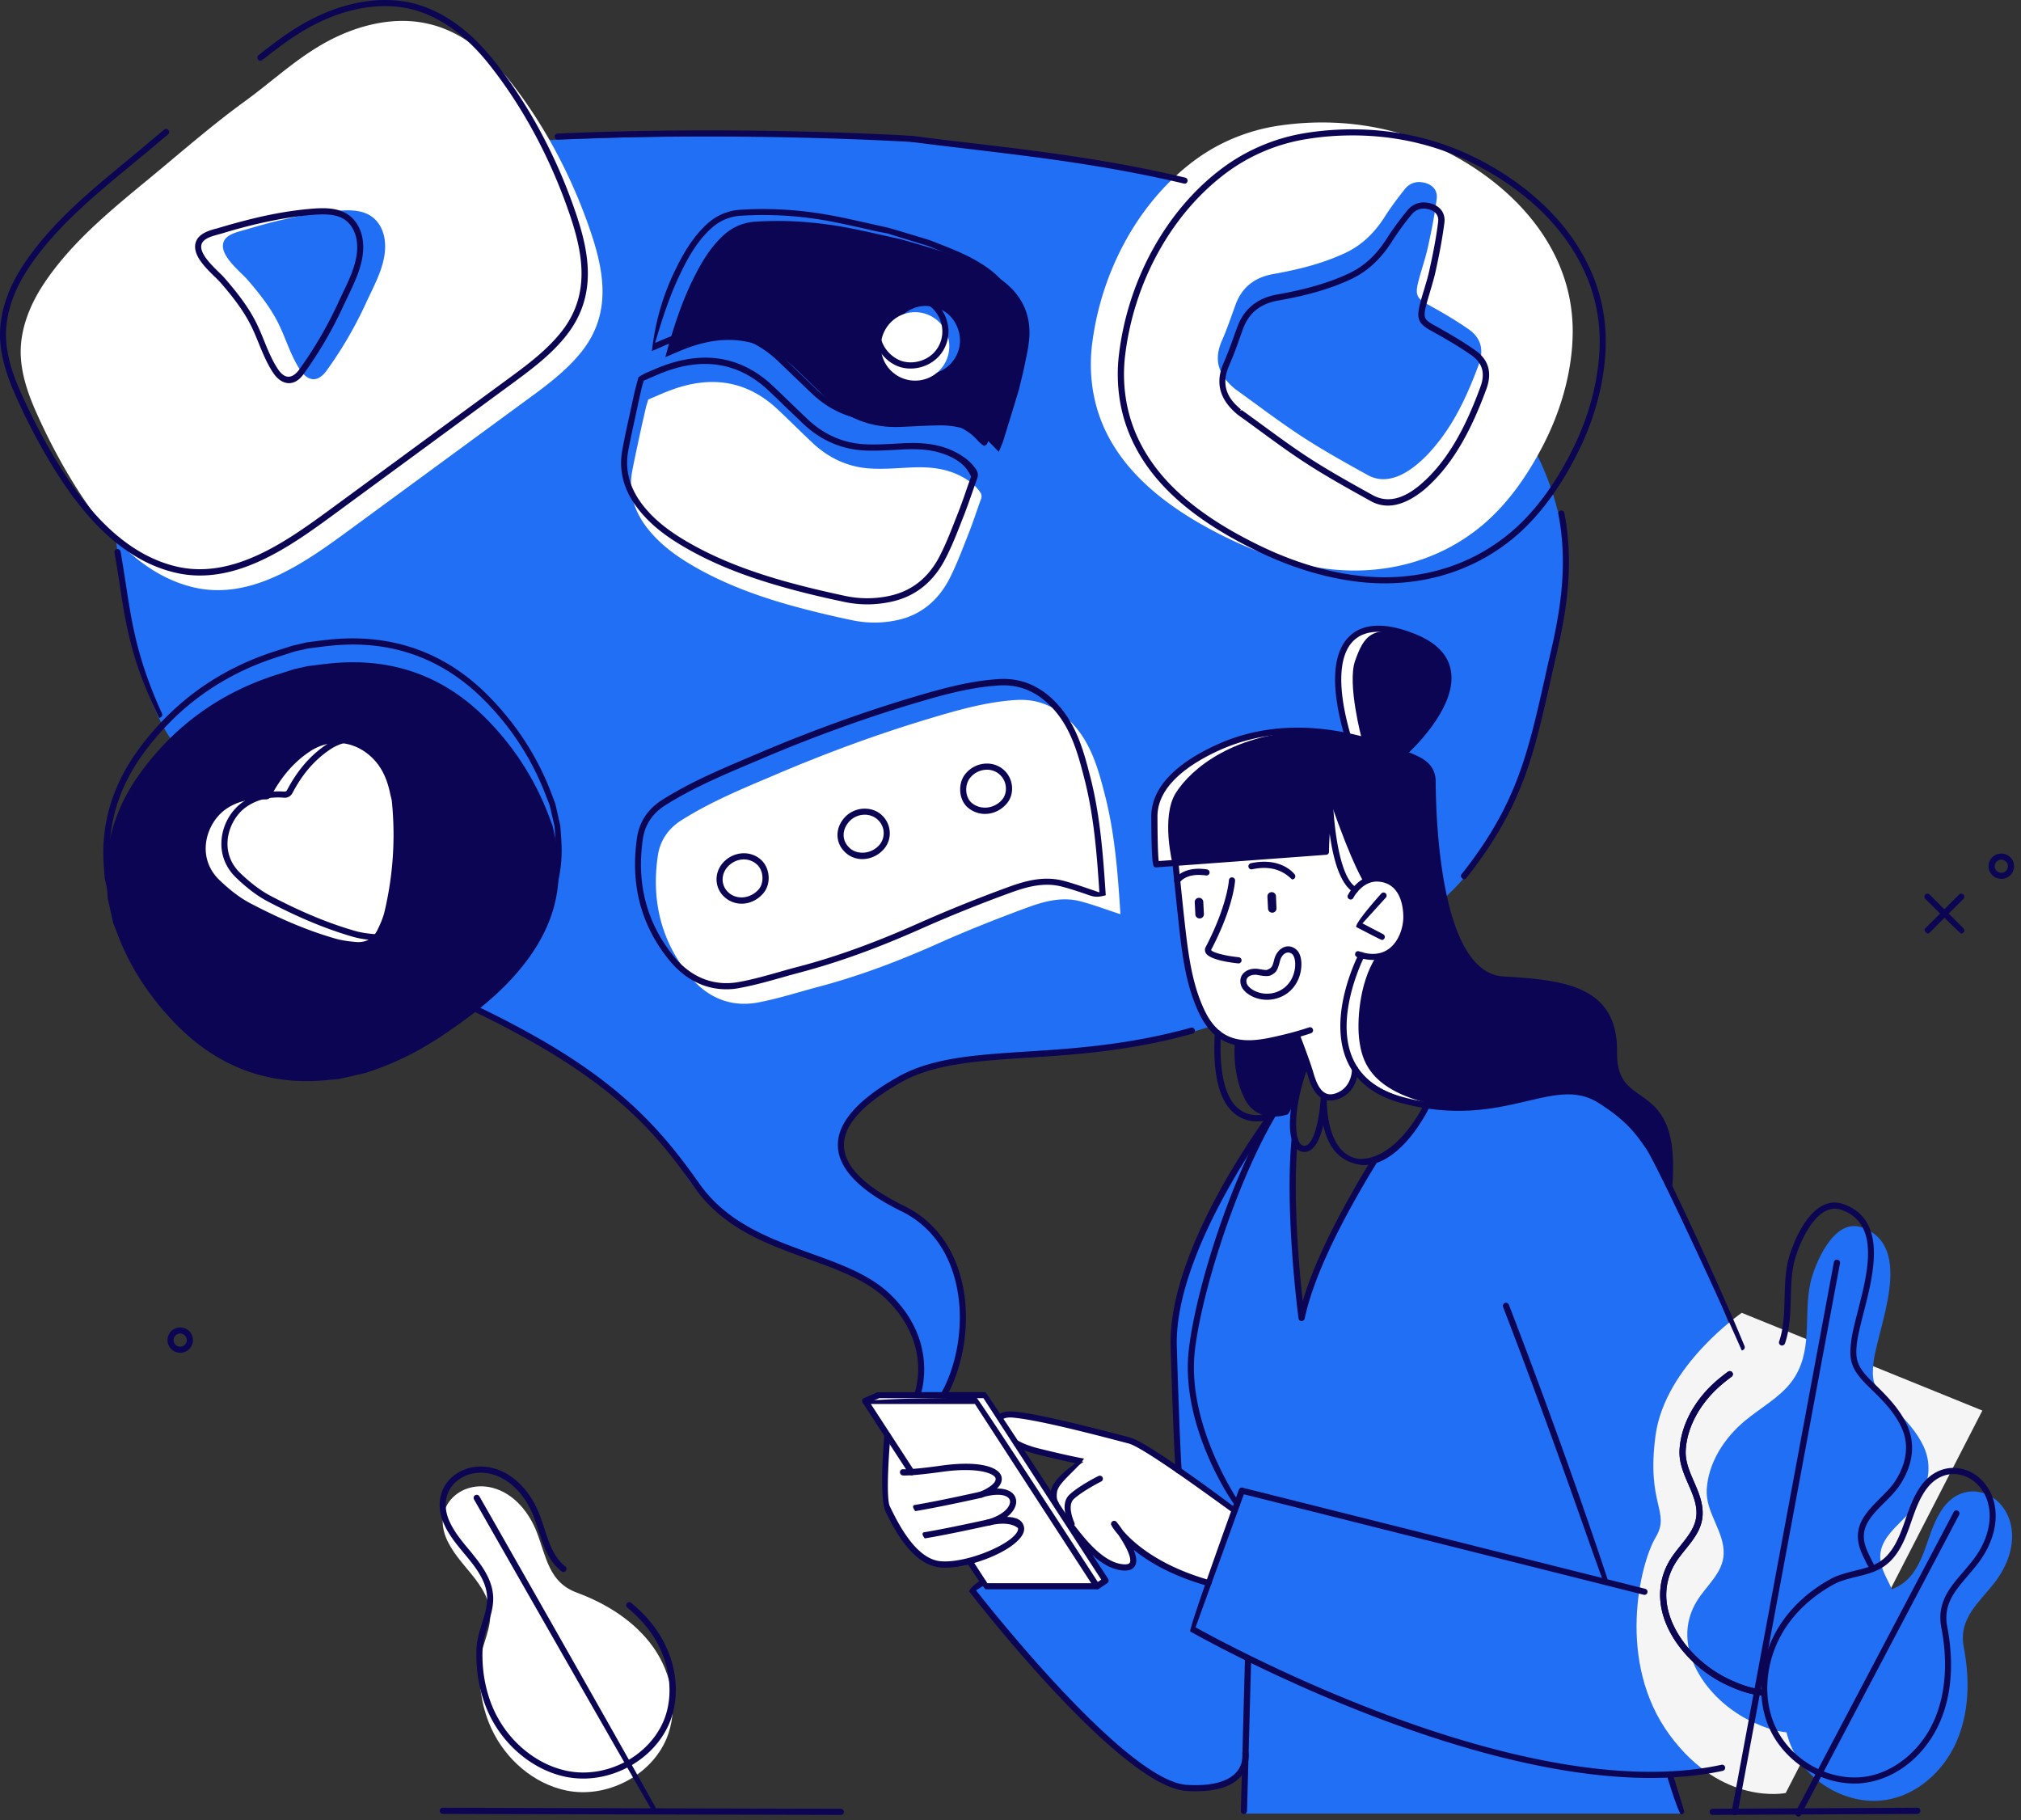 <svg xmlns="http://www.w3.org/2000/svg" width="181" height="163" fill="none"><rect width="100%" height="100%" fill="#333333" stroke="none"/><path fill="#216FF4" d="M84.51 125.09s2.941-4.979 1.42-9.884c-1.522-4.906-3.2-5.847-4.758-6.658-1.55-.811-5.403-2.748-5.828-5.385-.424-2.637 2.61-4.776 5.505-6.492 2.905-1.715 7.82-1.835 11.24-2.074 3.412-.24 10.337-.692 16.248-2.665 5.92-1.973 19.576-8.078 23.909-14.827 4.334-6.75 3.836-6.685 5.256-11.49 1.42-4.804 2.665-9.783 2.684-13.812.037-6.012-1.568-13.195-12.347-24.085S98.553 14.716 93.888 14.126c-4.666-.6-9.931-1.752-21.061-1.881-11.13-.12-15.666-.055-25.376.369-9.719.415-38.184 3.54-37.935 17.731.25 14.191.803 18.092 1.43 21.873.627 3.78 1.337 8.381 3.67 12.835 2.332 4.454 16.551 20.074 27.93 25.45 11.378 5.376 15.73 10.724 17.261 12.411 1.53 1.687 2.425 4.952 7.312 7.497 4.887 2.545 10.992 3.218 13.509 6.842 2.517 3.623 1.503 7.837 1.503 7.837h2.379Z"/><path fill="#fff" d="M121.347 79.696s-1.899-1.429-3.402-8.013l-.433 4.454-13.721 1.07s-1.079-4.251.286-6.409c1.364-2.158 5.256-5.468 12.374-5.532 0 0 3.366.451 4.297.756 0 0-1.346-4.989-.618-7.054.738-2.075 1.448-3.394 5.109-2.167 3.605 1.208 3.522 4.186 2.72 6.095-.913 2.167-3.513 4.389-3.513 4.389s2.563.627 2.6 2.545c.046 1.918.47 9.267 1.623 12.513 1.033 2.913 2.323 5.228 5.505 5.255 3.089.028 7.93.499 8.879 4.353.747 3.043-.396 4.426 2.472 6.215 2.296 1.429 2.821 2.499 2.757 7.782 0 0-1.605-3.19-2.481-4.306-.885-1.116-4.334-3.79-5.551-4.066 0 0-.599-.019-3.356.562-2.757.581-6.418 1.605-10.982.249-4.565-1.356-5.146-3.744-5.385-5.33-.24-1.586-.065-5.145 1.466-7.542 0 0 2.646 0 2.692-4.113 0 0 .286-2.554-2.047-2.554-.461-.019-1.291.848-1.291.848Z"/><path fill="#216FF4" d="M149.508 106.123s5.745 12.245 7.838 19.567c2.093 7.321 4.583 16.588 3.928 22.194-.645 5.607-1.89 10.936-11.738 11.01l1.069 3.504h-39.207l.12-4.537s-1.153 3.587-6.897 1.771c-5.736-1.817-17.603-17.308-17.603-17.308l.996-.756.221.47h10.023l-4.426-6.777.701-.277s.092.987 1.457 1.531c0 0 1.872.055 4.703-.387 0 0 3.061 2.176 7.515 5.625l2.351-6.474-5.007-3.614s-.479-9.147-.433-10.945c.046-1.798.073-4.814 2.296-9.765 2.222-4.952 5.929-10.964 6.611-11.342l2.536-3.32s-.941 2.462-.738 5.173c0 0-.212 4.297-.064 7.506.147 3.209.802 8.834.802 8.834s1.392-4.841 3.504-8.612c2.111-3.772 2.941-5.146 2.941-5.146s3.615-1.733 4.648-5.053c0 0 2.471.646 7.303-.23 4.831-.886 6.86-2.472 10.687 1.53.009 0 2.452 2.72 3.863 5.828Z"/><path fill="#0C0553" d="M122.177 79.041s-1.032-1.503-2.987-7.164l-.443 4.453-13.721 1.07s-1.078-4.25.286-6.409c1.365-2.157 5.256-5.468 12.375-5.532 0 0 3.365.452 4.287.756 0 0-1.346-4.989-.608-7.054.738-2.066 1.448-3.393 5.108-2.167 3.606 1.208 3.523 4.186 2.72 6.095-.912 2.167-3.522 4.39-3.522 4.39s2.563.626 2.61 2.544c.046 1.918.47 9.267 1.613 12.513 1.033 2.914 2.324 5.228 5.505 5.256 3.089.028 7.93.498 8.88 4.352.747 3.043-.397 4.426 2.471 6.215 2.296 1.43 2.822 2.499 2.748 7.783 0 0-1.605-3.191-2.481-4.307-.885-1.115-3.079-3.411-5.551-4.066 0 0-1.069-.24-3.826.341s-5.948 1.826-10.512.47c-4.564-1.355-5.145-3.743-5.376-5.33-.24-1.585-.064-5.145 1.466-7.542 0 0 2.647 0 2.693-4.112 0 0-.277-2.914-2.61-2.914-.452-.019-1.125.36-1.125.36Z"/><path fill="#F5F5F5" d="M155.99 117.557s-6.869 4.712-7.718 10.964c-.848 6.261 1.384 6.842 0 9.156-1.383 2.315-3.55 11.139 1.264 17.686 4.693 6.39 10.392 5.191 10.392 5.191l17.612-34.246-21.55-8.751Z"/><path fill="#0C0553" d="m116.147 92.605.904 2.434-.415 1.116s-.581 2.619-1.291 3.624c0 0-2.674 1.014-3.892-1.42-1.217-2.444-.839-5.21-.839-5.21s1.365.341 3.892-.249c1.115-.267 1.641-.295 1.641-.295Z"/><path fill="#fff" d="M119.153 72.347c.018-.046.24 5.994 2.019 7.23.185.119 1.642-1.707 3.523-.508 1.881 1.199 1.281 3.882.83 4.915-.443 1.032-1.632 2.185-3.587 1.549 0 0-1.411 2.914-1.531 5.016-.129 2.102-.148 3.707.941 5.256 0 0-.083 2.14-1.734 2.397-1.66.258-2.065-1.503-2.065-1.503l-1.393-3.946s-3.688.857-5.154.618c-1.457-.24-2.997-1.439-3.523-3.117-.516-1.678-1.245-3.357-1.512-6.51a206.606 206.606 0 0 0-.673-6.492l13.398-1.014c0-.01.194-3.163.461-3.891Zm-8.585 62.933-2.351 6.473s-1.614-.572-3.283-1.226c-2.895-1.153-5.597-4.537-4.979-3.818.618.719 1.964 2.979 1.383 3.467-.903.747-2.73-.295-3.983-1.899-1.254-1.596-1.356-1.761-1.356-1.761s-1.604-.803-1.669-2.084c-.064-1.282.332-1.522 1.033-2.204.692-.673 1.688-1.328 1.688-1.328s-3.228-.599-5.515-1.402c-2.314-.811-2.526-1.669-2.24-2.231.285-.563.737-.692 2.581-.47 1.845.221 9.526 2.167 9.572 2.185.977.35 9.119 6.298 9.119 6.298Z"/><path fill="#216FF4" d="M169.435 142.315c-.508-1.171-1.208-2.102-1.006-3.347.277-1.715 2.287-2.877 3.237-4.325 1.042-1.576 1.42-3.374.618-5.108-.6-1.3-1.623-2.407-2.693-3.439-.719-.692-1.493-1.411-1.752-2.324-.156-.553-.11-1.143-.055-1.715.341-3.163 3.799-10.429-1.024-12.144-2.591-.922-4.287 3.458-4.619 4.961-.664 2.978.323 6.215-1.725 8.898-1.06 1.383-2.729 2.287-4.112 3.43-1.918 1.586-3.301 3.799-3.449 6.15-.129 2.112 1.605 3.781 1.513 5.828-.074 1.678-1.531 2.785-2.379 4.159-2.527 4.066.811 8.935 4.997 10.871 1.005.461 1.891.784 3.006.913l9.443-12.808Z"/><path fill="#216FF4" d="M177.964 133.823c-1.273-.563-2.813-.295-3.892 1.143-.811 1.079-1.189 2.407-1.641 3.67-.489 1.346-1.134 2.711-2.434 3.412-1.3.71-2.886.701-4.196 1.42-1.706.931-3.218 2.231-4.306 3.845-1.678 2.49-2.268 5.763-1.263 8.594 1.199 3.402 4.97 5.79 8.566 5.283 2.84-.396 5.247-2.563 6.409-5.191 1.161-2.628 1.217-5.634.673-8.456-.507-2.637 1.337-3.983 2.803-5.892 1.097-1.438 1.789-3.292 1.42-5.062-.277-1.328-1.116-2.314-2.139-2.766Z"/><path fill="#fff" d="M40.969 133.74c-1.134.802-1.706 2.259-1.033 3.928.507 1.245 1.448 2.259 2.296 3.301.904 1.116 1.734 2.37 1.67 3.845-.065 1.484-.895 2.831-.95 4.325-.074 1.936.248 3.909 1.07 5.67 1.262 2.721 3.761 4.915 6.703 5.524 3.531.728 7.524-1.264 8.953-4.611 1.125-2.637.507-5.818-1.134-8.169-1.65-2.352-4.195-3.947-6.888-4.943-2.517-.931-2.72-3.2-3.596-5.449-.664-1.679-1.89-3.228-3.596-3.827-1.3-.452-2.582-.24-3.495.406Zm57.298 8.299H88.244l-10.668-16.598h9.894l10.797 16.598Z"/><path fill="#fff" d="m79.41 128.401 2.232 3.43s3.476-.396 4.362-.424c.885-.028 3.052.12 3.264.765.212.646-.397 1.346-1.153 1.577 0 0 2.13-.286 2.582.47.461.756-.987 1.789-2.314 2.075 0 0 2.61-.636 3.024.369.415 1.005-2.84 2.895-5.219 3.273-2.379.388-2.619.212-3.753-.461-1.125-.673-2.656-3.707-2.969-4.444-.323-.747-.055-6.63-.055-6.63ZM40.794 3.034c1.844.959 3.43 2.434 4.748 4.066 2.914 3.633 5.293 8.022 6.907 12.384 1.53 4.15 2.61 8.298-.397 12.051-1.364 1.697-3.135 3.006-4.896 4.288-5.145 3.771-10.281 7.543-15.426 11.314-4.131 3.034-9.102 6.76-14.505 5.431-5.293-1.31-8.953-6.288-11.517-10.77a54.94 54.94 0 0 1-2.305-4.527c-.84-1.835-1.558-3.8-1.55-5.819.02-2.111.84-4.149 1.993-5.92 2.554-3.91 6.325-6.906 9.884-9.847 2.684-2.223 5.348-4.546 8.17-6.593 2.591-1.881 4.896-4.104 7.783-5.57 2.71-1.374 5.873-2.093 8.815-1.355.82.193 1.577.498 2.296.867Z"/><path fill="#216FF4" d="M20.95 20.886c-.405.156-.765.387-.913.746-.48 1.2 1.503 2.684 2.149 3.44.986 1.143 1.955 2.36 2.655 3.707.683 1.318 1.088 2.775 1.863 4.066.212.36.461.72.82.94.71.434 1.31-.027 1.734-.608a35.903 35.903 0 0 0 3.532-6.067c.802-1.752 1.964-3.716 1.65-5.726-.12-.775-.507-1.54-1.152-1.992-.812-.581-1.89-.6-2.886-.526-1.881.139-3.744.48-5.579.922-.913.221-1.826.48-2.73.747-.322.102-.756.194-1.143.35Z"/><path fill="#fff" d="M57.87 36.386c.065-.203.13-.406.185-.61.71-.294 1.41-.626 2.14-.884 3.503-1.273 6.703-.83 9.478 1.789 1.042.977 2.047 1.991 3.09 2.969 1.52 1.429 3.319 2.24 5.403 2.314 1.115.046 2.25-.046 3.365-.101 1.54-.074 3.043.027 4.454.737.71.36 1.346.803 1.798 1.476a.61.61 0 0 1 .083.59c-.387 1.06-.728 2.13-1.143 3.172-.526 1.328-1.024 2.674-1.67 3.946-1.023 1.992-2.609 3.348-4.868 3.781a9.61 9.61 0 0 1-3.873-.028 86.615 86.615 0 0 1-5.495-1.328c-3.09-.866-6.086-1.973-8.862-3.605-1.53-.904-2.95-1.955-4.038-3.384-1.135-1.484-1.642-3.144-1.3-5.007.258-1.374.571-2.73.857-4.094.13-.572.268-1.153.397-1.733Z"/><path fill="#0C0553" d="M89.812 39.594c-.12.295-.249.6-.36.867-.368-.36-.71-.784-1.124-1.097-1.264-.922-2.72-1.3-4.27-1.273-1.162.019-2.314.093-3.476.139-2.416.083-4.546-.655-6.316-2.324-1.042-.977-2.057-1.983-3.099-2.97-2.766-2.618-5.956-3.088-9.47-1.825-.7.25-1.383.572-2.111.867.72-2.637 1.494-5.044 2.656-7.312.664-1.31 1.429-2.555 2.526-3.569.811-.747 1.752-1.17 2.868-1.245 2.655-.175 5.293.01 7.902.47 1.678.305 3.347.71 5.016 1.07 1.503.415 2.739.793 3.974 1.171.554.222 1.107.434 1.66.655 1.208.489 2.388 1.033 3.449 1.798 1.826 1.319 2.73 3.09 2.536 5.348-.074.83-.268 1.641-.434 2.453-.138.682-.323 1.365-.48 2.047a479.86 479.86 0 0 1-1.447 4.73ZM83.8 27.552c-1.567-.553-3.255.424-3.762 1.872-.682 1.945.618 3.531 1.9 3.965 1.438.488 3.43-.23 3.946-2.158.378-1.41-.406-3.246-2.084-3.68ZM49.922 75.879c-.147-.646-.295-1.291-.433-1.928-.092-.249-.194-.497-.286-.756a24.682 24.682 0 0 0-5.744-8.926c-3.735-3.725-8.262-5.339-13.518-4.896-.793.065-1.595.185-2.389.277-.414.092-.839.184-1.263.286-.553.184-1.116.36-1.669.534-4.924 1.605-8.926 4.482-11.987 8.65-1.973 2.692-3.098 5.698-3.107 9.073 0 .756.083 1.512.12 2.26.165.728.331 1.456.488 2.184.102.25.194.498.295.757 1.107 3.033 2.831 5.68 5.044 8.022 3.32 3.513 7.35 5.459 12.245 5.394.867-.01 1.743-.12 2.61-.184.784-.176 1.567-.35 2.351-.535 2.637-.83 4.804-1.946 6.86-3.31 2.693-1.799 5.247-3.744 7.285-6.298 1.937-2.435 3.163-5.146 3.21-8.3.017-.765-.066-1.53-.112-2.304Z"/><path fill="#fff" d="M34.938 71.047c-.286-1.383-.839-2.61-1.982-3.523-1.568-1.245-3.569-1.337-5.238-.212-1.484.996-2.581 2.352-3.411 3.92-.148.276-.286.368-.59.35-1.236-.083-2.398.138-3.44.839-1.807 1.226-2.785 4.324-.608 6.399.857.82 1.77 1.558 2.821 2.102 2.434 1.273 4.933 2.38 7.58 3.135.59.166 1.208.24 1.816.295.876.074 1.54-.304 1.927-1.097.25-.516.489-1.051.618-1.595.775-3.264.996-6.565.664-9.903-.028-.23-.11-.47-.157-.71Zm67.046-28.29c-2.075-2.12-3.615-4.693-4.113-7.865a14.654 14.654 0 0 1-.064-4.067c.783-6.334 4.011-12.632 9.184-16.468 2.157-1.605 4.739-2.665 7.385-3.08 5.33-.82 10.752-.028 15.528 2.499 5.634 2.978 10.402 8.087 10.9 14.689.073.913.055 1.825-.019 2.738-.258 2.988-1.162 5.874-2.517 8.539-1.393 2.73-3.2 5.366-5.57 7.34-3.937 3.264-8.953 4.49-13.978 3.836-3.043-.397-5.976-1.374-8.733-2.711-2.904-1.411-5.772-3.172-8.003-5.45Z"/><path fill="#216FF4" d="M127.046 41.466c-1.319 1.134-2.969 1.945-4.546 1.079-1.992-1.107-3.993-2.214-5.901-3.458-2.038-1.328-3.984-2.822-5.966-4.242-1.522-1.236-1.964-2.619-1.19-4.361.461-1.042.821-2.13 1.217-3.21.581-1.576 1.725-2.434 3.347-2.729 2.213-.396 4.39-.922 6.446-1.88 1.567-.73 2.692-1.873 3.596-3.302.526-.83 1.125-1.613 1.734-2.388.378-.48.903-.747 1.558-.655.867.12 1.438.646 1.328 1.494-.185 1.457-.471 2.905-.793 4.343-.24 1.097-.637 2.158-.895 3.246-.249 1.051-.009 1.365.932 1.881 1.235.682 2.462 1.392 3.623 2.204 1.107.774 1.384 1.844.895 3.172-.931 2.517-2.066 5.044-3.781 7.128a12.26 12.26 0 0 1-1.604 1.678Z"/><path fill="#fff" d="m99.005 141.384-.737.655-10.798-16.598-9.83-.064 1.052-.452h9.543l10.77 16.459ZM84.565 32.623a3.059 3.059 0 0 1-4.214 1.006 3.059 3.059 0 0 1-1.005-4.214 3.059 3.059 0 0 1 4.214-1.006 3.067 3.067 0 0 1 1.005 4.214Zm15.777 49.24c-1.217-.397-2.379-.84-3.578-1.153-1.678-.443-3.31.019-4.85.59-2.655.978-5.283 2.02-7.865 3.172-3.486 1.559-7.045 2.914-10.743 3.891-1.816.48-3.614 1.07-5.458 1.411-2.48.452-4.565-.498-6.114-2.406-2.554-3.145-3.412-6.796-2.812-10.78.203-1.346.959-2.416 2.102-3.135 2.665-1.687 5.579-2.877 8.474-4.103 4.537-1.936 9.147-3.633 13.868-5.044 2.49-.747 4.998-1.457 7.617-1.623 2.075-.138 3.762.673 5.136 2.185 1.65 1.808 2.268 4.085 2.85 6.372.885 3.458 1.143 6.999 1.373 10.54.019.055-.009.12 0 .083Z"/><path fill="#fff" d="M79.632 76.653c-.858.895-2.195.978-3.015.185-.793-.766-.784-1.918.027-2.767.766-.811 2.112-.876 2.896-.147.793.747.839 1.955.092 2.73Zm8.566-7.663c.793.656.941 1.882.314 2.647-.802.996-2.185 1.153-3.126.35-.7-.59-.793-1.871-.184-2.627.756-.922 2.12-1.098 2.996-.37Zm-22.849 7.304c.82-.895 2.176-.996 3.015-.212.71.654.784 1.927.157 2.628-.867.968-2.213 1.088-3.09.267-.783-.72-.81-1.881-.082-2.683Z"/><path fill="#0C0553" d="M17.907 51.535a9.66 9.66 0 0 1-2.333-.286C9.876 49.848 6.17 44.361 3.882 40.35a54.796 54.796 0 0 1-2.314-4.546C.784 34.08-.018 32.033 0 29.866c.019-1.946.72-4.048 2.038-6.067 2.425-3.698 5.902-6.584 9.276-9.36l.664-.553c.581-.48 1.162-.968 1.743-1.457l.977-.82c.12-.093.295-.083.388.037a.269.269 0 0 1-.037.387l-.978.82c-.58.49-1.161.978-1.752 1.457l-.664.554C8.319 17.62 4.87 20.47 2.49 24.103 1.227 26.03.554 28.03.535 29.875c-.018 2.056.756 4.039 1.522 5.699a56.606 56.606 0 0 0 2.296 4.5c2.24 3.918 5.855 9.285 11.35 10.631 5.192 1.282 10.116-2.342 14.08-5.246l15.612-11.453c1.715-1.254 3.494-2.563 4.84-4.241 2.97-3.707 1.799-7.857.351-11.785-1.687-4.555-4.057-8.815-6.86-12.31-1.43-1.789-2.997-3.126-4.657-3.992a9.954 9.954 0 0 0-2.204-.849c-2.59-.645-5.652-.175-8.63 1.337-1.752.886-3.301 2.075-4.74 3.21a.277.277 0 0 1-.387-.047.277.277 0 0 1 .046-.387c1.457-1.153 3.034-2.36 4.832-3.264C31.075.11 34.274-.38 36.995.295a10.65 10.65 0 0 1 2.333.894c1.724.894 3.347 2.296 4.831 4.14 2.84 3.541 5.247 7.847 6.953 12.458 1.503 4.075 2.71 8.381-.443 12.319-1.392 1.742-3.2 3.061-4.942 4.343l-15.62 11.47c-3.467 2.546-7.663 5.616-12.2 5.616Z"/><path fill="#0C0553" d="M25.874 34.31c-.24 0-.47-.073-.7-.211-.406-.25-.683-.646-.913-1.033-.443-.747-.775-1.55-1.089-2.324-.24-.59-.488-1.198-.783-1.76-.71-1.366-1.715-2.61-2.62-3.652a9.747 9.747 0 0 0-.543-.554c-.885-.866-2.102-2.056-1.66-3.172.157-.387.507-.682 1.06-.903.277-.11.563-.185.821-.25a62.432 62.432 0 0 1 3.08-.848c2.02-.497 3.863-.802 5.615-.93.259-.02.517-.028.775-.028.987 0 1.715.193 2.296.599.664.47 1.125 1.263 1.263 2.176.277 1.78-.553 3.522-1.29 5.062-.13.277-.259.554-.388.812a36.481 36.481 0 0 1-3.55 6.122c-.406.6-.876.895-1.374.895Zm3.052-15.112c-.24 0-.488.009-.728.027-1.724.13-3.532.434-5.533.913a49.85 49.85 0 0 0-2.72.747c-.6.166-.867.24-1.116.332-.415.166-.654.36-.756.59-.313.775.802 1.854 1.53 2.573.231.221.434.424.573.59.913 1.06 1.954 2.342 2.683 3.753.304.59.562 1.208.802 1.807.304.756.627 1.53 1.051 2.241.185.304.406.655.729.848.553.332 1.07-.12 1.364-.535a35.981 35.981 0 0 0 3.504-6.02c.12-.268.259-.545.388-.821.737-1.54 1.493-3.126 1.245-4.74-.12-.765-.498-1.43-1.043-1.817-.47-.331-1.097-.488-1.973-.488Zm48.742 34.919a9.969 9.969 0 0 1-2.028-.212c-2.14-.451-3.892-.876-5.514-1.337-3.597-1.014-6.437-2.166-8.926-3.633-1.835-1.07-3.136-2.167-4.113-3.448-1.245-1.623-1.697-3.384-1.346-5.229.184-.995.396-1.991.618-2.987l.24-1.116c.082-.378.165-.747.248-1.125l.332-1.245c.388-.267.609-.368.84-.46.479-.204.968-.425 1.465-.6 3.744-1.356 7.027-.729 9.756 1.853.498.47.987.95 1.485 1.42.535.517 1.07 1.033 1.614 1.55 1.502 1.41 3.264 2.166 5.228 2.24.903.037 1.835-.018 2.73-.064l.617-.037c.277-.01.544-.019.82-.019 1.504 0 2.702.25 3.772.784.867.434 1.466.931 1.9 1.568.184.267.22.534.11.83-.147.405-.286.811-.433 1.226-.23.655-.461 1.319-.71 1.964l-.24.609c-.433 1.115-.885 2.268-1.448 3.356-1.115 2.176-2.812 3.495-5.062 3.919-.655.129-1.31.194-1.955.194Zm-20.01-20.036-.147.479-.138.6c-.083.368-.175.746-.249 1.115l-.24 1.116c-.212.986-.433 1.973-.618 2.969-.313 1.687.102 3.292 1.245 4.795.932 1.226 2.195 2.277 3.956 3.31 2.453 1.438 5.247 2.573 8.797 3.578 1.613.452 3.356.876 5.477 1.328a9.392 9.392 0 0 0 3.762.018c2.075-.397 3.652-1.614 4.675-3.633.544-1.06.987-2.204 1.42-3.31l.24-.609c.249-.636.48-1.29.7-1.936.139-.415.287-.82.434-1.227-.424-.894-.968-1.328-1.743-1.724-.995-.498-2.111-.728-3.522-.728-.267 0-.526.009-.793.018l-.609.037c-.913.046-1.853.101-2.784.065-2.103-.084-3.984-.886-5.579-2.389-.544-.516-1.079-1.033-1.623-1.549-.489-.48-.977-.95-1.475-1.42-2.582-2.434-5.653-3.015-9.193-1.733-.48.175-.969.387-1.439.59-.175.083-.36.166-.553.24Z"/><path fill="#0C0553" d="M88.152 39.935a2.147 2.147 0 0 1-.534-.433c-.24-.249-.48-.516-.757-.71-1.115-.812-2.452-1.226-3.974-1.226-.82.009-1.512.046-2.213.073-.46.019-.922.046-1.383.056-2.526.092-4.73-.72-6.52-2.398-.562-.525-1.106-1.06-1.659-1.586-.48-.46-.959-.922-1.438-1.383-2.582-2.443-5.662-3.034-9.194-1.761a19.5 19.5 0 0 0-1.401.572c-.23.101-.461.193-.692.295.323-2.868 1.107-5.348 2.305-7.69.563-1.107 1.365-2.518 2.582-3.643a4.813 4.813 0 0 1 3.043-1.318c2.6-.166 5.284-.01 7.967.48 1.153.202 2.305.47 3.43.718l1.605.36c.249.028 3.992 1.18 3.992 1.18l1.678.664c1.006.406 2.315.978 3.504 1.835 1.955 1.41 2.85 3.292 2.647 5.597-.055.682-.203 1.365-.341 2.029l-.093.452a38.3 38.3 0 0 1-.332 1.429l-.156.627-1.457 4.721-.369.894c-.203.166-.221.166-.24.166Zm-5.265-2.923c1.641 0 3.09.452 4.297 1.328.314.23.581.507.83.784.037.046.24-.434.24-.434l1.447-4.684.148-.617c.11-.47.23-.932.323-1.402l.092-.461c.138-.646.276-1.31.332-1.964.184-2.093-.627-3.808-2.416-5.1-1.143-.82-2.416-1.373-3.393-1.77l-1.66-.664-3.68-1.134a26.996 26.996 0 0 1-1.853-.387c-1.115-.249-2.268-.507-3.402-.72a32.284 32.284 0 0 0-7.838-.47c-1.033.065-1.918.452-2.702 1.171-1.143 1.06-1.89 2.352-2.462 3.486-1.115 2.185-1.871 4.518-2.517 6.731.692-.295 1.153-.498 1.632-.664 3.725-1.337 7.017-.7 9.756 1.881.489.461.959.922 1.438 1.384.544.525 1.098 1.06 1.65 1.586 1.68 1.576 3.745 2.332 6.124 2.25l1.374-.056c.7-.037 1.401-.064 2.102-.074h.138Zm-1.337-4.01c-.35 0-.691-.056-1.005-.158-.82-.276-1.55-.93-1.946-1.742-.387-.803-.433-1.688-.129-2.573.443-1.282 1.752-2.204 3.108-2.204.341 0 .682.056 1.005.166.784.203 1.457.729 1.89 1.466.452.775.59 1.725.369 2.545-.461 1.725-1.983 2.5-3.292 2.5Zm.037-6.133c-1.134 0-2.222.775-2.591 1.835-.323.932-.12 1.688.101 2.149.332.673.96 1.235 1.633 1.466.258.083.543.129.83.129 1.097 0 2.378-.646 2.756-2.093a2.875 2.875 0 0 0-.313-2.121c-.36-.618-.913-1.051-1.577-1.217a2.48 2.48 0 0 0-.839-.148ZM27.479 95.224c-4.657 0-8.77-1.844-12.209-5.486-2.314-2.444-4.03-5.173-5.099-8.114-.064-.176-.138-.36-.203-.535-.083-.212-.59-2.435-.59-2.435a55.065 55.065 0 0 0-.055-.747 22.29 22.29 0 0 1-.074-1.576c.01-3.274 1.07-6.381 3.163-9.23 3.07-4.196 7.155-7.137 12.116-8.751l1.678-.535 1.282-.295c.277-.037.526-.065.774-.101a33.406 33.406 0 0 1 1.651-.185c5.348-.442 9.977 1.227 13.73 4.98 2.591 2.59 4.555 5.624 5.81 9.017l.285.757.443 1.964c.018.285.037.525.055.756.037.525.074 1.07.065 1.613-.047 2.997-1.116 5.764-3.274 8.465-2.167 2.72-4.933 4.74-7.349 6.353-2.25 1.503-4.435 2.555-6.667 3.219-.23.11-2.637.663-2.637.663-.313.028-.59.056-.857.074-.59.055-1.2.11-1.808.12l-.23.01Zm4.122-37.51c-.535 0-1.089.027-1.633.073a33.12 33.12 0 0 0-1.622.185c-.25.027-.498.064-.747.092l-1.227.277-1.65.535c-4.86 1.576-8.843 4.453-11.85 8.547-2.018 2.757-3.051 5.754-3.051 8.908 0 .507.037 1.032.073 1.54.019.24.037.47.047.71l.562 2.314c.074.184.138.36.212.544 1.042 2.868 2.72 5.533 4.98 7.92 3.328 3.523 7.302 5.312 11.811 5.312.821-.01 1.42-.065 2.001-.12.277-.028.554-.055.83-.074l2.324-.544c2.407-.756 4.546-1.78 6.75-3.255 2.379-1.586 5.099-3.577 7.22-6.233 2.074-2.61 3.107-5.265 3.153-8.133.01-.516-.027-1.051-.064-1.567a18.66 18.66 0 0 1-.047-.72l-.433-1.88-.276-.72a24.38 24.38 0 0 0-5.69-8.824c-3.264-3.246-7.192-4.887-11.674-4.887Z"/><path fill="#0C0553" d="M33.777 84.215c-.812-.055-1.476-.138-2.112-.314-2.407-.691-4.832-1.696-7.635-3.153-.95-.498-1.863-1.18-2.877-2.148-.959-.913-1.42-2.121-1.31-3.403.111-1.374.867-2.683 1.965-3.421 1.023-.692 2.231-.987 3.614-.894.176 0 .222-.01.323-.203.922-1.734 2.066-3.052 3.504-4.02 1.734-1.162 3.928-1.08 5.56.22 1.07.849 1.725 2.02 2.075 3.68.101.387.148.562.157.747.332 3.375.11 6.731-.664 9.995-.139.59-.397 1.134-.646 1.65-.387.821-1.07 1.264-1.954 1.264Zm-8.853-12.808c-1.078 0-2 .268-2.812.812-.95.636-1.623 1.825-1.724 3.015-.065.784.074 1.936 1.143 2.96.978.931 1.854 1.586 2.757 2.056 2.767 1.448 5.164 2.434 7.534 3.117.59.166 1.226.24 1.77.285.766.074 1.319-.248 1.65-.94.231-.489.47-1.005.6-1.54.765-3.2.987-6.5.655-9.82-.019-.148-.056-.295-.093-.443-.378-1.77-.977-2.83-1.936-3.596-1.457-1.153-3.375-1.226-4.915-.194-1.355.913-2.443 2.158-3.32 3.818-.128.249-.322.498-.755.498a7.53 7.53 0 0 0-.554-.028Zm150.725 12.19c-.193-.083-3.218-3.108-3.218-3.108a.267.267 0 0 1 0-.387.267.267 0 0 1 .387 0l3.025 3.024a.267.267 0 0 1 0 .388.28.28 0 0 1-.194.083Z"/><path fill="#0C0553" d="M172.625 83.597c-.305-.185-.305-.36-.194-.47l3.025-3.025c.11-.11.276-.11.387 0a.267.267 0 0 1 0 .387l-3.025 3.025a.28.28 0 0 1-.193.083Zm6.611-4.897a1.141 1.141 0 0 1-1.143-1.134c0-.627.516-1.134 1.143-1.134s1.144.507 1.144 1.134a1.148 1.148 0 0 1-1.144 1.135Zm0-1.724a.594.594 0 0 0-.59.59c0 .323.267.59.59.59.323 0 .59-.267.59-.59a.594.594 0 0 0-.59-.59ZM16.137 121.135a1.133 1.133 0 1 1 0-2.268 1.14 1.14 0 0 1 1.143 1.134 1.14 1.14 0 0 1-1.143 1.134Zm0-1.724a.594.594 0 0 0-.59.59c0 .323.267.59.59.59.323 0 .59-.267.59-.59a.594.594 0 0 0-.59-.59Zm97.345-29.885c-1.208 0-2.158-.682-2.342-1.319-.102-.36-.056-.7.147-.968.295-.387.876-.58 1.494-.46.304.054.517.082.655.082.442-.184.507-.23.682-.94.175-.692.692-1.18 1.254-1.18.258 0 .507.1.729.294.332.286.498.867.442 1.559-.073 1.023-.599 1.936-1.392 2.443a3.112 3.112 0 0 1-1.669.489Zm-1.07-2.24c-.304 0-.562.1-.691.276-.102.129-.12.295-.065.489.111.387.858.93 1.817.93.488 0 .959-.137 1.383-.414.645-.415 1.069-1.171 1.134-2.02.046-.571-.101-.968-.258-1.106-.415-.36-.941-.018-1.097.609-.203.802-.323.977-.637 1.18-.258.166-.442.249-1.337.083a1.141 1.141 0 0 0-.249-.028Zm43.578 33.636c-2.664-6.039-7.69-16.782-8.566-18.063-.95-1.402-1.872-2.591-4.269-4.104-1.918-1.207-3.882-.746-6.362-.166-2.831.664-6.363 1.494-11.25.194-2.434-.645-4.076-1.918-4.896-3.771-1.789-4.039.931-9.369 1.051-9.6a.278.278 0 0 1 .369-.12.28.28 0 0 1 .12.37c-.028.055-2.711 5.33-1.033 9.12.756 1.696 2.277 2.867 4.537 3.466 4.748 1.263 8.206.452 10.982-.203 2.609-.617 4.675-1.097 6.777.23 2.48 1.569 3.476 2.859 4.426 4.261.885 1.3 5.948 12.107 8.363 17.999a.279.279 0 0 1-.147.36.192.192 0 0 1-.102.027Zm-8.151 38.286c-18.146 0-40.987-12.974-41.245-13.121-.12-.332 4.362-12.697 4.362-12.697.046-.13.193-.213.322-.176l36.063 9.055a.275.275 0 1 1-.129.535l-35.814-8.999-4.324 11.913c2.6 1.448 29.497 16.127 47.1 12.31a.267.267 0 0 1 .323.212c.037.147-.065.295-.212.332-2.038.433-4.205.636-6.446.636Z"/><path fill="#0C0553" d="M122.952 85.957c-.406 0-.876-.074-1.402-.25a.275.275 0 0 1-.175-.35.263.263 0 0 1 .35-.166c1.042.36 1.928.286 2.628-.203.913-.645 1.319-1.9 1.328-2.858 0-.738-.157-3.135-2.37-3.19-1.355 0-2.093 1.438-2.102 1.456a.266.266 0 0 1-.369.12.266.266 0 0 1-.12-.369c.037-.073.904-1.76 2.554-1.76 2.213.055 2.97 1.963 2.97 3.743-.01 1.014-.415 2.49-1.559 3.301a2.996 2.996 0 0 1-1.733.526Z"/><path fill="#0C0553" d="M123.754 84.168c-.129-.028-2.296-1.162-2.296-1.162-.074-.424 2.25-2.996 2.25-2.996a.275.275 0 0 1 .387-.019c.111.102.12.277.019.387l-2.094 2.306 1.854.968c.138.073.184.24.12.369a.277.277 0 0 1-.24.147Zm-11.904 9.535c-.369 0-.71-.028-1.051-.093-1.503-.267-2.619-1.217-3.412-2.886-1.217-2.554-1.531-5.394-1.835-8.151-.157-1.411-.544-5.127-.535-5.238a.273.273 0 0 1 .314-.23.273.273 0 0 1 .23.313c.01.083.277 2.785.489 4.721.341 3.08.655 5.883 1.835 8.345.71 1.494 1.697 2.343 3.015 2.582.793.148 1.706.092 2.868-.147 1.383-.295 2.49-.59 3.467-.922a.275.275 0 0 1 .35.175.275.275 0 0 1-.175.35c-1.005.341-2.121.636-3.531.94-.757.157-1.42.24-2.029.24Z"/><path fill="#0C0553" d="M110.919 86.27c-.627-.064-2.591-.304-2.942-.95a.547.547 0 0 1 0-.506c1.937-3.716 2.084-5.966 2.084-5.994a.274.274 0 0 1 .277-.258c.166.01.286.138.276.286-.009.092-.138 2.379-2.148 6.215.083.221 1.272.535 2.48.654a.285.285 0 0 1 .249.305.286.286 0 0 1-.276.249Zm-5.496-7.118c-.268-.11-.314-.276-.24-.405.028-.046.738-1.227 2.914-.895a.272.272 0 0 1 .23.314c-.018.147-.165.249-.313.23-1.789-.267-2.333.59-2.351.627a.291.291 0 0 1-.24.13Zm10.3-.405c-.258-.166-1.236-1.42-3.587-.904a.274.274 0 0 1-.323-.212c-.037-.147.065-.295.212-.332 2.72-.59 3.882.94 3.928 1.005a.279.279 0 0 1-.055.388.303.303 0 0 1-.175.055Zm-1.761 2.978a.376.376 0 0 0 .359-.406l-.046-1.07a.377.377 0 0 0-.406-.36.376.376 0 0 0-.359.406l.055 1.08a.373.373 0 0 0 .397.35Zm-6.501.516a.376.376 0 0 0 .359-.406l-.055-1.078a.377.377 0 0 0-.406-.36.376.376 0 0 0-.359.406l.055 1.079a.382.382 0 0 0 .406.36Z"/><path fill="#0C0553" d="M149.508 106.39a.28.28 0 0 1-.277-.295c.406-5.431-1.161-6.537-2.674-7.598-1.143-.802-2.323-1.632-2.286-4.306.083-5.588-4.426-5.874-9.636-6.215-5.865-.378-6.566-12.743-6.602-18.045a1.75 1.75 0 0 0-.102-.59c-.277-.766-.987-1.07-1.743-1.383-6.417-2.702-12.097-2.96-16.92-.803-2.563 1.153-5.616 3.126-5.606 5.966.009 3.44.11 4.067.138 4.168-.074.378-.24.433-.378.36-.157-.083-.295-.157-.314-4.528-.009-2.48 2.047-4.72 5.929-6.464 4.961-2.231 10.789-1.973 17.327.784.829.35 1.724.729 2.083 1.724.083.24.13.498.13.775.027 4.011.534 17.142 6.039 17.492 5.081.323 10.291.664 10.208 6.768-.037 2.38.931 3.062 2.047 3.845 1.567 1.098 3.338 2.342 2.904 8.087a.259.259 0 0 1-.267.258Zm-27.413-2.055c-2.398-.231-3.237-2.001-3.587-3.587-.268 1.18-.747 2.323-1.605 2.397-.369.028-.682-.12-.913-.433-.83-1.107-.525-4.38.72-7.617a.279.279 0 0 1 .359-.157.28.28 0 0 1 .157.36c-1.273 3.329-1.402 6.279-.793 7.091.12.157.267.23.424.212.848-.065 1.346-2.6 1.429-4.38.009-.166.129-.286.286-.277.148.01.268.139.258.286-.009.175-.175 5.229 2.96 5.551 3.394.019 5.736-4.868 5.754-4.915a.27.27 0 0 1 .369-.129c.138.065.194.23.129.37-.101.202-2.517 5.228-5.947 5.228Zm21.659 37.593c-.295-.295-3.624-10.558-9.138-24.897a.283.283 0 0 1 .157-.359.279.279 0 0 1 .36.157c5.523 14.356 8.852 24.629 8.889 24.73a.272.272 0 0 1-.176.341.195.195 0 0 1-.092.028Zm-32.347 20.508a.279.279 0 0 1-.276-.286l.368-13.601c0-.157.12-.286.286-.267.148 0 .268.129.268.285l-.369 13.601a.282.282 0 0 1-.277.268Zm39.143.036c-.268-.194-1.273-3.504-1.273-3.504a.27.27 0 0 1 .185-.341.27.27 0 0 1 .341.184l1.014 3.311a.27.27 0 0 1-.184.341c-.028.009-.055.009-.083.009Z"/><path fill="#0C0553" d="M110.771 134.994c-.277-.184-5.09-7.183-4.306-14.089.747-6.612 5.339-20.231 9.912-24.768a.268.268 0 0 1 .388 0 .27.27 0 0 1 0 .388c-4.343 4.315-9.009 17.87-9.756 24.435-.756 6.703 3.946 13.527 3.993 13.601a.276.276 0 0 1-.065.378.24.24 0 0 1-.166.055Zm-12.531 7.321h-9.959c-.23-.129-1.687-2.369-1.687-2.369a.27.27 0 0 1 .083-.378.27.27 0 0 1 .378.083l1.374 2.12h9.304l-10.42-16.053h-9.322l3.882 5.966a.27.27 0 0 1-.083.378.27.27 0 0 1-.378-.083l-4.159-6.39c.23-.424 10.208-.424 10.208-.424.23.129 11.01 16.726 11.01 16.726-.037.369-.13.424-.231.424Z"/><path fill="#0C0553" d="M98.24 142.315c-.314-.249-.277-.415-.157-.498l.544-.369-10.549-16.247h-9.331l-1.153.498a.27.27 0 0 1-.36-.147.279.279 0 0 1 .148-.36l1.199-.516c.11-.019 9.654-.019 9.654-.019.23.129 11.01 16.727 11.01 16.727a.277.277 0 0 1-.074.378l-.765.516a.523.523 0 0 1-.166.037Zm8.889 18.083c-.277 0-.572-.01-.876-.028-5.883-.387-18.903-17.151-19.456-17.861.073-.396 1.097-1.051 1.097-1.051a.27.27 0 0 1 .378.083.27.27 0 0 1-.083.378l-.775.489c1.632 2.084 13.592 17.068 18.866 17.418 2.103.129 3.624-.24 4.408-1.088.719-.775.59-1.688.581-1.724a.285.285 0 0 1 .23-.314.264.264 0 0 1 .314.231c.009.046.175 1.189-.71 2.166-.775.858-2.112 1.301-3.974 1.301Zm-1.568-28.456a.285.285 0 0 1-.276-.249c0-.018-.176-2.102-.443-11.102-.267-9.091 9.037-21.245 9.433-21.761a.277.277 0 0 1 .387-.046c.12.092.139.267.046.387-.092.12-9.58 12.513-9.313 21.411.268 8.972.434 11.056.434 11.074.009.148-.102.286-.249.295 0-.009-.009-.009-.019-.009Zm-30.254 30.576c-20.83-.046-35.666-.092-35.666-.092a.277.277 0 0 1 0-.553s14.827.046 35.657.092c.157 0 .277.12.277.276a.259.259 0 0 1-.268.277Zm78.083 0a.278.278 0 0 1-.277-.277c0-.147.12-.276.277-.276l18.322-.092a.27.27 0 0 1 .276.276.277.277 0 0 1-.276.277l-18.322.092Zm4.435-10.677c-1.189-.129-2.102-.471-3.116-.932-2.739-1.263-4.989-3.697-5.745-6.214-.535-1.78-.313-3.532.627-5.054.268-.433.599-.839.913-1.235.71-.885 1.374-1.715 1.429-2.785.046-.94-.332-1.807-.728-2.72-.424-.968-.858-1.973-.784-3.117.148-2.296 1.438-4.61 3.55-6.344.258-.212.516-.415.784-.608a.278.278 0 0 1 .387.055.278.278 0 0 1-.055.387c-.258.194-.517.388-.756.59-1.992 1.642-3.218 3.818-3.357 5.957-.064 1.005.323 1.909.738 2.859.406.931.821 1.899.774 2.969-.055 1.254-.811 2.194-1.549 3.107-.304.378-.627.775-.876 1.181-.857 1.383-1.06 2.978-.571 4.601.71 2.37 2.849 4.675 5.449 5.873.968.443 1.835.766 2.923.886a.277.277 0 0 1 .24.304.278.278 0 0 1-.277.24Z"/><path fill="#0C0553" d="M157.825 151.841c-1.189-.129-2.102-.471-3.116-.932-2.739-1.263-4.989-3.697-5.745-6.214-.535-1.78-.313-3.532.627-5.054.268-.433.599-.839.913-1.235.71-.885 1.374-1.715 1.429-2.785.046-.94-.332-1.807-.728-2.72-.424-.968-.858-1.973-.784-3.117.148-2.296 1.438-4.61 3.55-6.344.258-.212.516-.415.784-.608a.278.278 0 0 1 .387.055.278.278 0 0 1-.055.387c-.258.194-.517.388-.756.59-1.992 1.642-3.218 3.818-3.357 5.957-.064 1.005.323 1.909.738 2.859.406.931.821 1.899.774 2.969-.055 1.254-.811 2.194-1.549 3.107-.304.378-.627.775-.876 1.181-.857 1.383-1.06 2.978-.571 4.601.71 2.37 2.849 4.675 5.449 5.873.968.443 1.835.766 2.923.886a.277.277 0 0 1 .24.304.278.278 0 0 1-.277.24Zm9.876-11.084c-.36-.424-.489-.664-.599-.904-.434-.876-.839-1.705-.674-2.757.185-1.171 1.098-2.074 1.965-2.95.497-.498.977-.969 1.309-1.476.756-1.152 1.475-2.932.599-4.841-.59-1.281-1.613-2.369-2.637-3.356-.811-.784-1.549-1.503-1.826-2.453-.175-.599-.129-1.208-.055-1.826.083-.756.332-1.733.599-2.775.904-3.495 2.02-7.847-1.447-9.073-.517-.185-1.005-.139-1.503.129-1.485.82-2.499 3.467-2.767 4.629-.23 1.023-.258 2.111-.285 3.162-.037 1.337-.074 2.73-.517 4.03a.283.283 0 0 1-.35.175.274.274 0 0 1-.175-.35c.424-1.227.451-2.508.488-3.864.028-1.079.056-2.194.295-3.273.222-.987 1.254-4.002 3.034-4.989.636-.35 1.291-.406 1.955-.166 3.937 1.402 2.692 6.215 1.789 9.737-.258 1.015-.507 1.983-.59 2.693-.065.562-.102 1.106.046 1.614.23.802.922 1.475 1.586 2.111 1.152 1.116 2.222 2.25 2.849 3.615.775 1.696.553 3.55-.636 5.376-.369.553-.876 1.069-1.383 1.567-.812.812-1.651 1.651-1.817 2.647-.138.876.212 1.595.627 2.425.12.249.249.498.36.765a.268.268 0 0 1-.139.36.331.331 0 0 1-.101.018Z"/><path fill="#0C0553" d="M166.087 159.705c-3.411 0-6.722-2.323-7.856-5.532-.987-2.794-.489-6.178 1.3-8.834 1.061-1.577 2.582-2.941 4.399-3.937.691-.378 1.447-.563 2.176-.747.719-.175 1.392-.341 2.01-.673 1.217-.664 1.826-1.964 2.305-3.264.083-.212.157-.434.231-.655.368-1.06.756-2.167 1.447-3.089.738-.987 1.752-1.531 2.85-1.531.47 0 .931.102 1.383.295 1.162.517 2.019 1.623 2.296 2.97.35 1.678-.194 3.605-1.476 5.283-.295.387-.608.747-.913 1.107-1.189 1.392-2.222 2.591-1.844 4.564.618 3.218.388 6.196-.691 8.612-1.291 2.905-3.827 4.961-6.621 5.358a5.852 5.852 0 0 1-.996.073Zm8.871-27.708c-.922 0-1.771.461-2.407 1.309-.645.858-1.014 1.918-1.374 2.941-.074.222-.157.443-.23.655-.517 1.411-1.181 2.813-2.554 3.569-.683.368-1.43.553-2.149.728-.728.175-1.42.35-2.047.692-1.743.959-3.2 2.259-4.214 3.762-1.697 2.517-2.167 5.717-1.236 8.345 1.061 2.996 4.15 5.163 7.34 5.163.314 0 .627-.018.941-.064 2.572-.36 4.998-2.333 6.187-5.035 1.024-2.314 1.254-5.182.655-8.289-.434-2.241.728-3.597 1.964-5.026.295-.35.608-.71.894-1.088 1.19-1.549 1.688-3.31 1.374-4.832-.24-1.18-.987-2.139-1.982-2.581a2.865 2.865 0 0 0-1.162-.249Zm-122.73 27.266a8.155 8.155 0 0 1-1.559-.156c-2.904-.6-5.55-2.776-6.897-5.68-.802-1.725-1.18-3.735-1.097-5.8.028-.784.267-1.531.489-2.25.22-.71.433-1.374.46-2.075.065-1.383-.737-2.582-1.613-3.661-.138-.175-.286-.35-.434-.525-.719-.867-1.466-1.771-1.899-2.85-.664-1.641-.221-3.31 1.125-4.25 1.033-.729 2.434-.895 3.734-.434 1.623.572 2.988 2.029 3.763 3.993.175.452.332.913.47 1.355.433 1.31.839 2.545 1.862 3.338.12.093.139.268.047.388a.278.278 0 0 1-.388.046c-1.162-.904-1.595-2.213-2.047-3.606-.147-.433-.295-.885-.46-1.327-.71-1.817-1.965-3.154-3.431-3.67-1.134-.397-2.342-.259-3.236.368-1.144.803-1.503 2.186-.932 3.597.406.995 1.116 1.862 1.817 2.701.147.176.295.351.433.535.94 1.162 1.798 2.462 1.734 4.03-.037.774-.268 1.503-.49 2.213-.22.719-.433 1.392-.46 2.111-.083 1.983.286 3.901 1.051 5.551 1.282 2.748 3.771 4.804 6.51 5.367 3.467.719 7.275-1.245 8.64-4.445 1.014-2.379.58-5.486-1.107-7.902a11.44 11.44 0 0 0-2.13-2.268.269.269 0 0 1-.036-.388.268.268 0 0 1 .387-.036c.876.719 1.632 1.512 2.231 2.379 1.826 2.609 2.269 5.836 1.162 8.437-1.263 2.941-4.454 4.914-7.7 4.914Z"/><path fill="#0C0553" d="M58.47 162.26c-4.214-7.303-15.897-27.783-16.017-27.995a.282.282 0 0 1 .102-.378.285.285 0 0 1 .378.102c.12.203 11.803 20.691 15.777 27.856a.277.277 0 0 1-.11.378.21.21 0 0 1-.13.037Zm96.884.286c-.203-.037-.295-.175-.267-.323l9.156-49.203a.276.276 0 0 1 .323-.221.28.28 0 0 1 .221.323l-9.156 49.202a.294.294 0 0 1-.277.222Zm5.69.129c-.259-.102-.314-.268-.24-.406l14.172-26.879c.065-.138.231-.184.369-.11.129.073.185.239.111.368l-14.173 26.879c-.037.093-.138.148-.239.148Zm-41.891-64.132a1.47 1.47 0 0 1-.71-.175c-.839-.433-1.171-1.577-1.337-2.13-.443-1.41-1.208-3.375-1.217-3.393a.282.282 0 0 1 .156-.36.28.28 0 0 1 .36.157c.009.019.784 2.001 1.18 3.273.185.646.48 1.633 1.107 1.964.258.139.562.148.922.028 1.512-.516 1.466-2.157 1.466-2.176a.277.277 0 0 1 .267-.286c.129.01.277.11.286.268 0 .018.056 2.074-1.835 2.72-.23.073-.442.11-.645.11Zm-6.575 1.872a3.166 3.166 0 0 1-1.835-.562c-1.512-1.07-2.166-3.54-1.945-7.34a.274.274 0 0 1 .276-.258c.166.01.286.138.277.286-.203 3.54.387 5.91 1.715 6.85 1.199.849 2.637.268 2.647.268.129-.055.295.01.359.148a.277.277 0 0 1-.147.359c-.046.028-.6.249-1.347.249ZM84.51 125.202c-.267-.111-.314-.277-.24-.415 1.43-2.481 2.333-6.741 1.134-10.669-.793-2.591-2.406-4.546-4.665-5.652-3.726-1.826-5.644-3.79-5.699-5.856-.055-2.056 1.761-4.149 5.413-6.196 3.024-1.706 6.943-1.955 11.48-2.25 4.306-.276 9.184-.6 14.735-2.14a.283.283 0 0 1 .341.195.283.283 0 0 1-.194.34c-5.606 1.559-10.512 1.882-14.845 2.158-4.472.286-8.327.544-11.25 2.186-3.458 1.945-5.182 3.863-5.136 5.707.055 1.845 1.863 3.643 5.394 5.376 2.398 1.171 4.113 3.246 4.952 5.985 1.245 4.084.304 8.52-1.18 11.102a.303.303 0 0 1-.24.129Zm46.584-46.456c-.286-.157-.314-.323-.212-.442 4.914-6.197 5.929-10.724 7.469-17.566.175-.793.359-1.614.562-2.471.812-3.523 1.531-7.728.655-12.228a.273.273 0 0 1 .212-.322c.157-.028.295.064.323.212.894 4.592.175 8.87-.655 12.448-.194.858-.387 1.678-.562 2.471-1.55 6.916-2.582 11.48-7.571 17.787a.287.287 0 0 1-.221.111ZM106.087 16.45c-6.962-1.641-13.177-2.379-19.189-3.098a571.407 571.407 0 0 1-5.219-.636.277.277 0 0 1-.24-.305.283.283 0 0 1 .305-.24c1.752.231 3.485.434 5.219.637 6.03.719 12.263 1.457 19.188 3.098.148.037.24.184.203.332a.267.267 0 0 1-.267.212Zm15.26 63.523c-1.383-.71-1.982-3.264-2.259-5.32a38.063 38.063 0 0 0-.064 1.622.266.266 0 0 1-.258.268l-15.086 1.115c-.166 0-.286-.11-.295-.249a.277.277 0 0 1 .249-.295l14.836-1.097c.019-.682.083-2.591.369-4.195.028-.139.12-.231.295-.222a.28.28 0 0 1 .259.268c.055 1.825.534 6.759 2.083 7.589.13.073.185.24.111.368a.265.265 0 0 1-.24.148Zm4.344-12.236c-.305-.203-.295-.378-.185-.48.046-.036 4.426-3.965 3.891-7.1-.212-1.226-1.171-2.185-2.849-2.867-2.37-.96-4.186-.95-5.256.018-1.429 1.291-1.549 4.288-.35 8.437a.277.277 0 0 1-.185.341c-.147.046-.295-.046-.341-.184-1.281-4.426-1.106-7.543.517-9 1.235-1.125 3.255-1.161 5.827-.12 1.872.757 2.942 1.863 3.181 3.283.591 3.43-3.872 7.432-4.066 7.598a.25.25 0 0 1-.184.074Zm-9.12 50.558c-.148-.009-.258-.101-.277-.24-.009-.092-1.254-9.47-.617-16.09a.285.285 0 0 1 .304-.249.286.286 0 0 1 .249.304c-.48 4.998.12 11.591.442 14.495 1.208-4.131 3.929-9.036 6.114-12.605.074-.129.249-.166.378-.092a.281.281 0 0 1 .092.378c-2.425 3.956-5.514 9.572-6.408 13.878a.294.294 0 0 1-.277.221Zm-8.354 23.734c-3.264-.913-5.358-2.176-6.685-3.255.221.544.322 1.07.129 1.42-.185.341-.563.48-1.125.434-2.389-.212-4.362-3.283-4.74-3.919-.304-.102-.378-.258-.323-.397a.27.27 0 0 1 .35-.166c.407.222 2.444 3.726 4.768 3.928.231.019.507.01.59-.147.212-.397-.359-1.512-1.023-2.49-.415-.479-.6-.802-.618-.848a.266.266 0 0 1 .092-.36.284.284 0 0 1 .369.056c.101.129.323.405.562.765.932 1.088 3.2 3.144 7.737 4.435.147.037.23.194.193.341a.292.292 0 0 1-.276.203Zm-13.684-7.118a1.651 1.651 0 0 1-.396-1.485c.184-.876 1.429-1.862 2.194-2.397-.58-.12-1.613-.341-3.365-.775-1.347-.332-2.029-.747-2.057-.765a.282.282 0 0 1-.092-.378.282.282 0 0 1 .378-.092c.01 0 .646.396 1.9.7 3.209.784 3.983.886 3.992.886-.535.903-2.24 2.102-2.406 2.932-.056.276-.074.691.092.94a.27.27 0 0 1-.083.378.25.25 0 0 1-.157.056Zm15.86.535c-2.287-1.651-8.05-5.865-9.313-6.187l-.563-.148c-2.222-.581-7.44-1.955-9.764-2.167-.462-.046-.812.019-.96.166a.275.275 0 0 1-.387.009.275.275 0 0 1-.009-.387c.267-.286.747-.396 1.41-.332 2.37.212 7.608 1.595 9.849 2.176l.562.148c1.623.424 9.027 5.993 9.341 6.233.12.092.147.268.055.387a.292.292 0 0 1-.221.102Z"/><path fill="#0C0553" d="M95.971 136.745c-.285-.23-1.143-2.019-.184-2.913.84-.784 2.517-1.633 2.591-1.66.138-.065.304-.019.369.12a.28.28 0 0 1-.12.368c-.018.01-1.678.849-2.462 1.577-.645.609.055 2.103.055 2.112a.277.277 0 0 1-.249.396Zm28.032-84.509a19.66 19.66 0 0 1-2.637-.175c-2.905-.378-5.865-1.3-8.815-2.739-3.449-1.678-6.086-3.476-8.069-5.495-2.305-2.352-3.725-5.053-4.195-8.013a14.82 14.82 0 0 1-.065-4.14c.83-6.732 4.307-12.956 9.295-16.654a16.98 16.98 0 0 1 7.506-3.125 26.487 26.487 0 0 1 4.085-.314c4.14 0 8.05.959 11.609 2.84 6.565 3.476 10.595 8.907 11.047 14.91a16.63 16.63 0 0 1-.019 2.785c-.258 2.923-1.116 5.828-2.554 8.64-1.614 3.163-3.513 5.662-5.643 7.423-3.191 2.646-7.193 4.057-11.545 4.057Zm-2.886-40.11c-1.328 0-2.674.1-4.002.313a16.377 16.377 0 0 0-7.266 3.024c-4.869 3.615-8.262 9.7-9.073 16.284a14.111 14.111 0 0 0 .064 3.993c.452 2.85 1.817 5.44 4.039 7.718 1.936 1.973 4.518 3.734 7.912 5.385 2.895 1.41 5.809 2.314 8.649 2.683.857.11 1.715.166 2.563.166 4.223 0 8.096-1.365 11.204-3.947 2.074-1.715 3.928-4.158 5.504-7.247 1.402-2.748 2.241-5.588 2.49-8.437a15.55 15.55 0 0 0 .019-2.693c-.443-5.809-4.362-11.083-10.761-14.467-3.467-1.845-7.285-2.776-11.342-2.776Z"/><path fill="#0C0553" d="M124.298 45.275a3.17 3.17 0 0 1-1.521-.397c-2.038-1.134-4.039-2.24-5.92-3.467-1.429-.93-2.822-1.955-4.168-2.941a130.39 130.39 0 0 0-1.807-1.31c-1.678-1.364-2.075-2.913-1.282-4.693.332-.756.627-1.558.904-2.333.101-.286.203-.572.313-.857.59-1.614 1.789-2.591 3.56-2.905 1.798-.323 4.158-.83 6.38-1.863 1.402-.654 2.509-1.669 3.477-3.2.571-.894 1.208-1.724 1.752-2.406.47-.59 1.097-.857 1.807-.756 1.07.138 1.687.848 1.568 1.798-.166 1.273-.415 2.665-.793 4.37-.13.59-.305 1.172-.471 1.734-.147.498-.304 1.005-.424 1.513-.212.922-.055 1.106.802 1.576 1.19.664 2.453 1.383 3.643 2.223 1.208.839 1.54 2.019.995 3.494-.802 2.167-1.973 4.943-3.826 7.211a14.53 14.53 0 0 1-1.642 1.706c-1.189.996-2.314 1.503-3.347 1.503Zm-13.103-8.566c.609.433 1.208.876 1.817 1.318 1.346.987 2.729 2.001 4.14 2.923 1.872 1.217 3.854 2.315 5.782 3.384 1.318.729 2.757.37 4.333-.986a13.33 13.33 0 0 0 1.577-1.632c1.808-2.204 2.951-4.924 3.735-7.054.461-1.227.193-2.158-.793-2.85-1.171-.82-2.425-1.54-3.596-2.185-1.033-.572-1.347-.987-1.07-2.185.12-.526.277-1.042.433-1.55.166-.553.341-1.124.461-1.696.378-1.688.627-3.061.784-4.316.12-.921-.728-1.134-1.097-1.189-.517-.064-.959.12-1.31.553a25.5 25.5 0 0 0-1.715 2.36c-1.014 1.605-2.231 2.721-3.716 3.413-2.277 1.06-4.675 1.576-6.51 1.9-1.586.285-2.609 1.115-3.135 2.553-.101.286-.203.563-.304.849a34.12 34.12 0 0 1-.913 2.37c-.701 1.567-.369 2.83 1.024 3.955-.093.286.073.065.073.065ZM65.054 88.585c-1.964 0-3.735-.904-5.127-2.619-2.536-3.116-3.495-6.814-2.868-11 .212-1.383.978-2.536 2.232-3.329 2.453-1.558 5.145-2.702 7.755-3.808l.756-.323c4.684-2 9.359-3.697 13.895-5.053 2.564-.765 5.072-1.466 7.682-1.641 2.074-.148 3.863.627 5.357 2.277 1.743 1.909 2.36 4.343 2.914 6.492.922 3.596 1.161 7.312 1.383 10.585-.802.23-1.153.111-1.503-.009-.83-.286-1.614-.553-2.434-.765a5.165 5.165 0 0 0-1.32-.166c-1.18 0-2.313.36-3.365.747a124.61 124.61 0 0 0-7.847 3.162c-3.91 1.743-7.441 3.025-10.779 3.91-.544.148-1.097.295-1.641.452-1.245.35-2.536.72-3.836.959a5.929 5.929 0 0 1-1.254.129Zm24.786-27.22c-.139 0-.286.01-.434.018-2.554.166-5.034.858-7.56 1.614-4.52 1.346-9.176 3.043-13.842 5.035l-.765.322c-2.582 1.098-5.256 2.232-7.672 3.763-1.106.7-1.798 1.724-1.982 2.941-.609 4.03.323 7.58 2.748 10.567 1.558 1.909 3.614 2.72 5.855 2.305 1.272-.23 2.554-.599 3.79-.95.553-.156 1.097-.313 1.65-.451 3.32-.876 6.815-2.149 10.697-3.882a128.434 128.434 0 0 1 7.883-3.181c1.107-.406 2.296-.784 3.56-.784.507 0 .996.064 1.466.184.83.222 1.66.507 2.471.784.249.083.498.175.756.258-.212-3.181-.46-6.75-1.346-10.18-.535-2.084-1.143-4.444-2.785-6.251-1.3-1.42-2.766-2.112-4.49-2.112Z"/><path fill="#0C0553" d="M77.235 76.93c-.59 0-1.144-.222-1.559-.628-.903-.866-.894-2.194.019-3.153a2.432 2.432 0 0 1 1.752-.738c.58 0 1.125.203 1.53.581.443.415.692.968.71 1.558a2.14 2.14 0 0 1-.599 1.559 2.57 2.57 0 0 1-1.853.82Zm.212-3.975a1.88 1.88 0 0 0-1.356.572c-.7.737-.719 1.724-.027 2.379.682.664 1.908.58 2.628-.175.304-.314.46-.729.452-1.162a1.657 1.657 0 0 0-.535-1.171 1.688 1.688 0 0 0-1.162-.443Zm10.779-.073a2.35 2.35 0 0 1-1.549-.572c-.812-.682-.922-2.148-.221-3.006.48-.59 1.18-.931 1.936-.931a2.26 2.26 0 0 1 1.448.516c.913.757 1.07 2.14.36 3.025-.508.618-1.227.968-1.974.968Zm.157-3.956c-.572 0-1.134.268-1.503.729-.516.636-.443 1.742.147 2.24.803.674 2.047.526 2.739-.313.526-.645.396-1.706-.277-2.26a1.664 1.664 0 0 0-1.106-.396ZM66.418 80.922c-.58 0-1.134-.221-1.558-.618-.876-.811-.922-2.157-.092-3.07a2.533 2.533 0 0 1 1.853-.83c.581 0 1.135.212 1.55.6.82.755.903 2.194.165 3.014-.507.581-1.207.904-1.918.904Zm.203-3.965c-.544 0-1.07.24-1.447.655-.627.691-.609 1.678.055 2.296.747.691 1.964.571 2.702-.25.525-.58.46-1.696-.13-2.24a1.74 1.74 0 0 0-1.18-.46Zm15.086-64.241c-.166-.01-15.04-.94-31.748-.212a.282.282 0 0 1-.286-.259.276.276 0 0 1 .258-.285c16.737-.738 31.647.193 31.794.212a.277.277 0 0 1 .258.295.273.273 0 0 1-.276.249ZM14.256 64.279c-2.48-5.053-2.96-8.197-3.523-11.83-.138-.932-.295-1.91-.48-2.96a.28.28 0 0 1 .222-.323c.157-.018.295.074.323.221.184 1.051.332 2.029.48 2.97.553 3.596 1.032 6.703 3.227 11.526a.267.267 0 0 1-.139.36c-.027.036-.064.036-.11.036Zm67.903 60.848c-.24-.074-.314-.23-.259-.369.065-.175 1.577-4.389-2.48-8.381-1.77-1.734-4.325-2.656-7.026-3.633-3.753-1.356-7.635-2.757-10.236-6.464-3.605-5.136-7.57-9.857-19.714-15.704a.276.276 0 1 1 .24-.497c11.148 5.366 15.602 9.718 19.926 15.878 2.508 3.568 6.308 4.942 9.977 6.27 2.767.996 5.376 1.937 7.23 3.762 4.324 4.242 2.628 8.917 2.61 8.963a.3.3 0 0 1-.268.175Zm2.489 15.251c-.203 0-.396-.009-.572-.037-2.49-.322-4.121-3.67-4.739-4.933-.636-1.263-.175-6.344-.13-6.915.01-.148.112-.268.296-.249a.282.282 0 0 1 .249.295c-.194 2.111-.387 5.707-.055 6.353.71 1.457 2.259 4.62 4.444 4.896 2.01.249 5.662-1.143 6.74-2.324.157-.175.342-.424.286-.636-.746-.599-2.037-.359-2.6-.221-.258.064-.396-.019-.433-.166a.27.27 0 0 1 .193-.332c1.374-.378 2.038-1.033 2.121-1.531a.488.488 0 0 0-.23-.525c-.581-.397-1.826-.111-2.25.037a.282.282 0 0 1-.35-.166.278.278 0 0 1 .165-.351c.48-.184 1.457-.71 1.383-1.18-.064-.433-1.54-1.051-4.794-.599-2.776.387-3.486.332-3.523.322a.285.285 0 0 1-.249-.304c.01-.147.12-.267.295-.249 0 0 .72.055 3.394-.323 3.559-.498 5.283.176 5.421 1.061.056.387-.138.719-.424.996.415-.019.895.064 1.245.295.369.249.535.636.461 1.069-.064.36-.313.793-.802 1.171.387.01.765.074 1.051.24a.96.96 0 0 1 .461.627c.083.36-.064.738-.424 1.125-1.18 1.328-4.49 2.554-6.63 2.554Z"/><path fill="#0C0553" d="M81.965 135.307c-.295-.378-.194-.526-.046-.544 2.287-.378 5.874-1.19 5.91-1.199.148-.037.296.065.333.212.036.148-.065.295-.213.332-.037.01-3.642.821-5.938 1.199h-.046Zm.848 2.443c-.295-.378-.193-.525-.046-.544 2.287-.378 5.874-1.189 5.91-1.189a.282.282 0 0 1 .333.203.274.274 0 0 1-.212.332c-.037.009-3.643.82-5.939 1.198h-.046Z"/></svg>